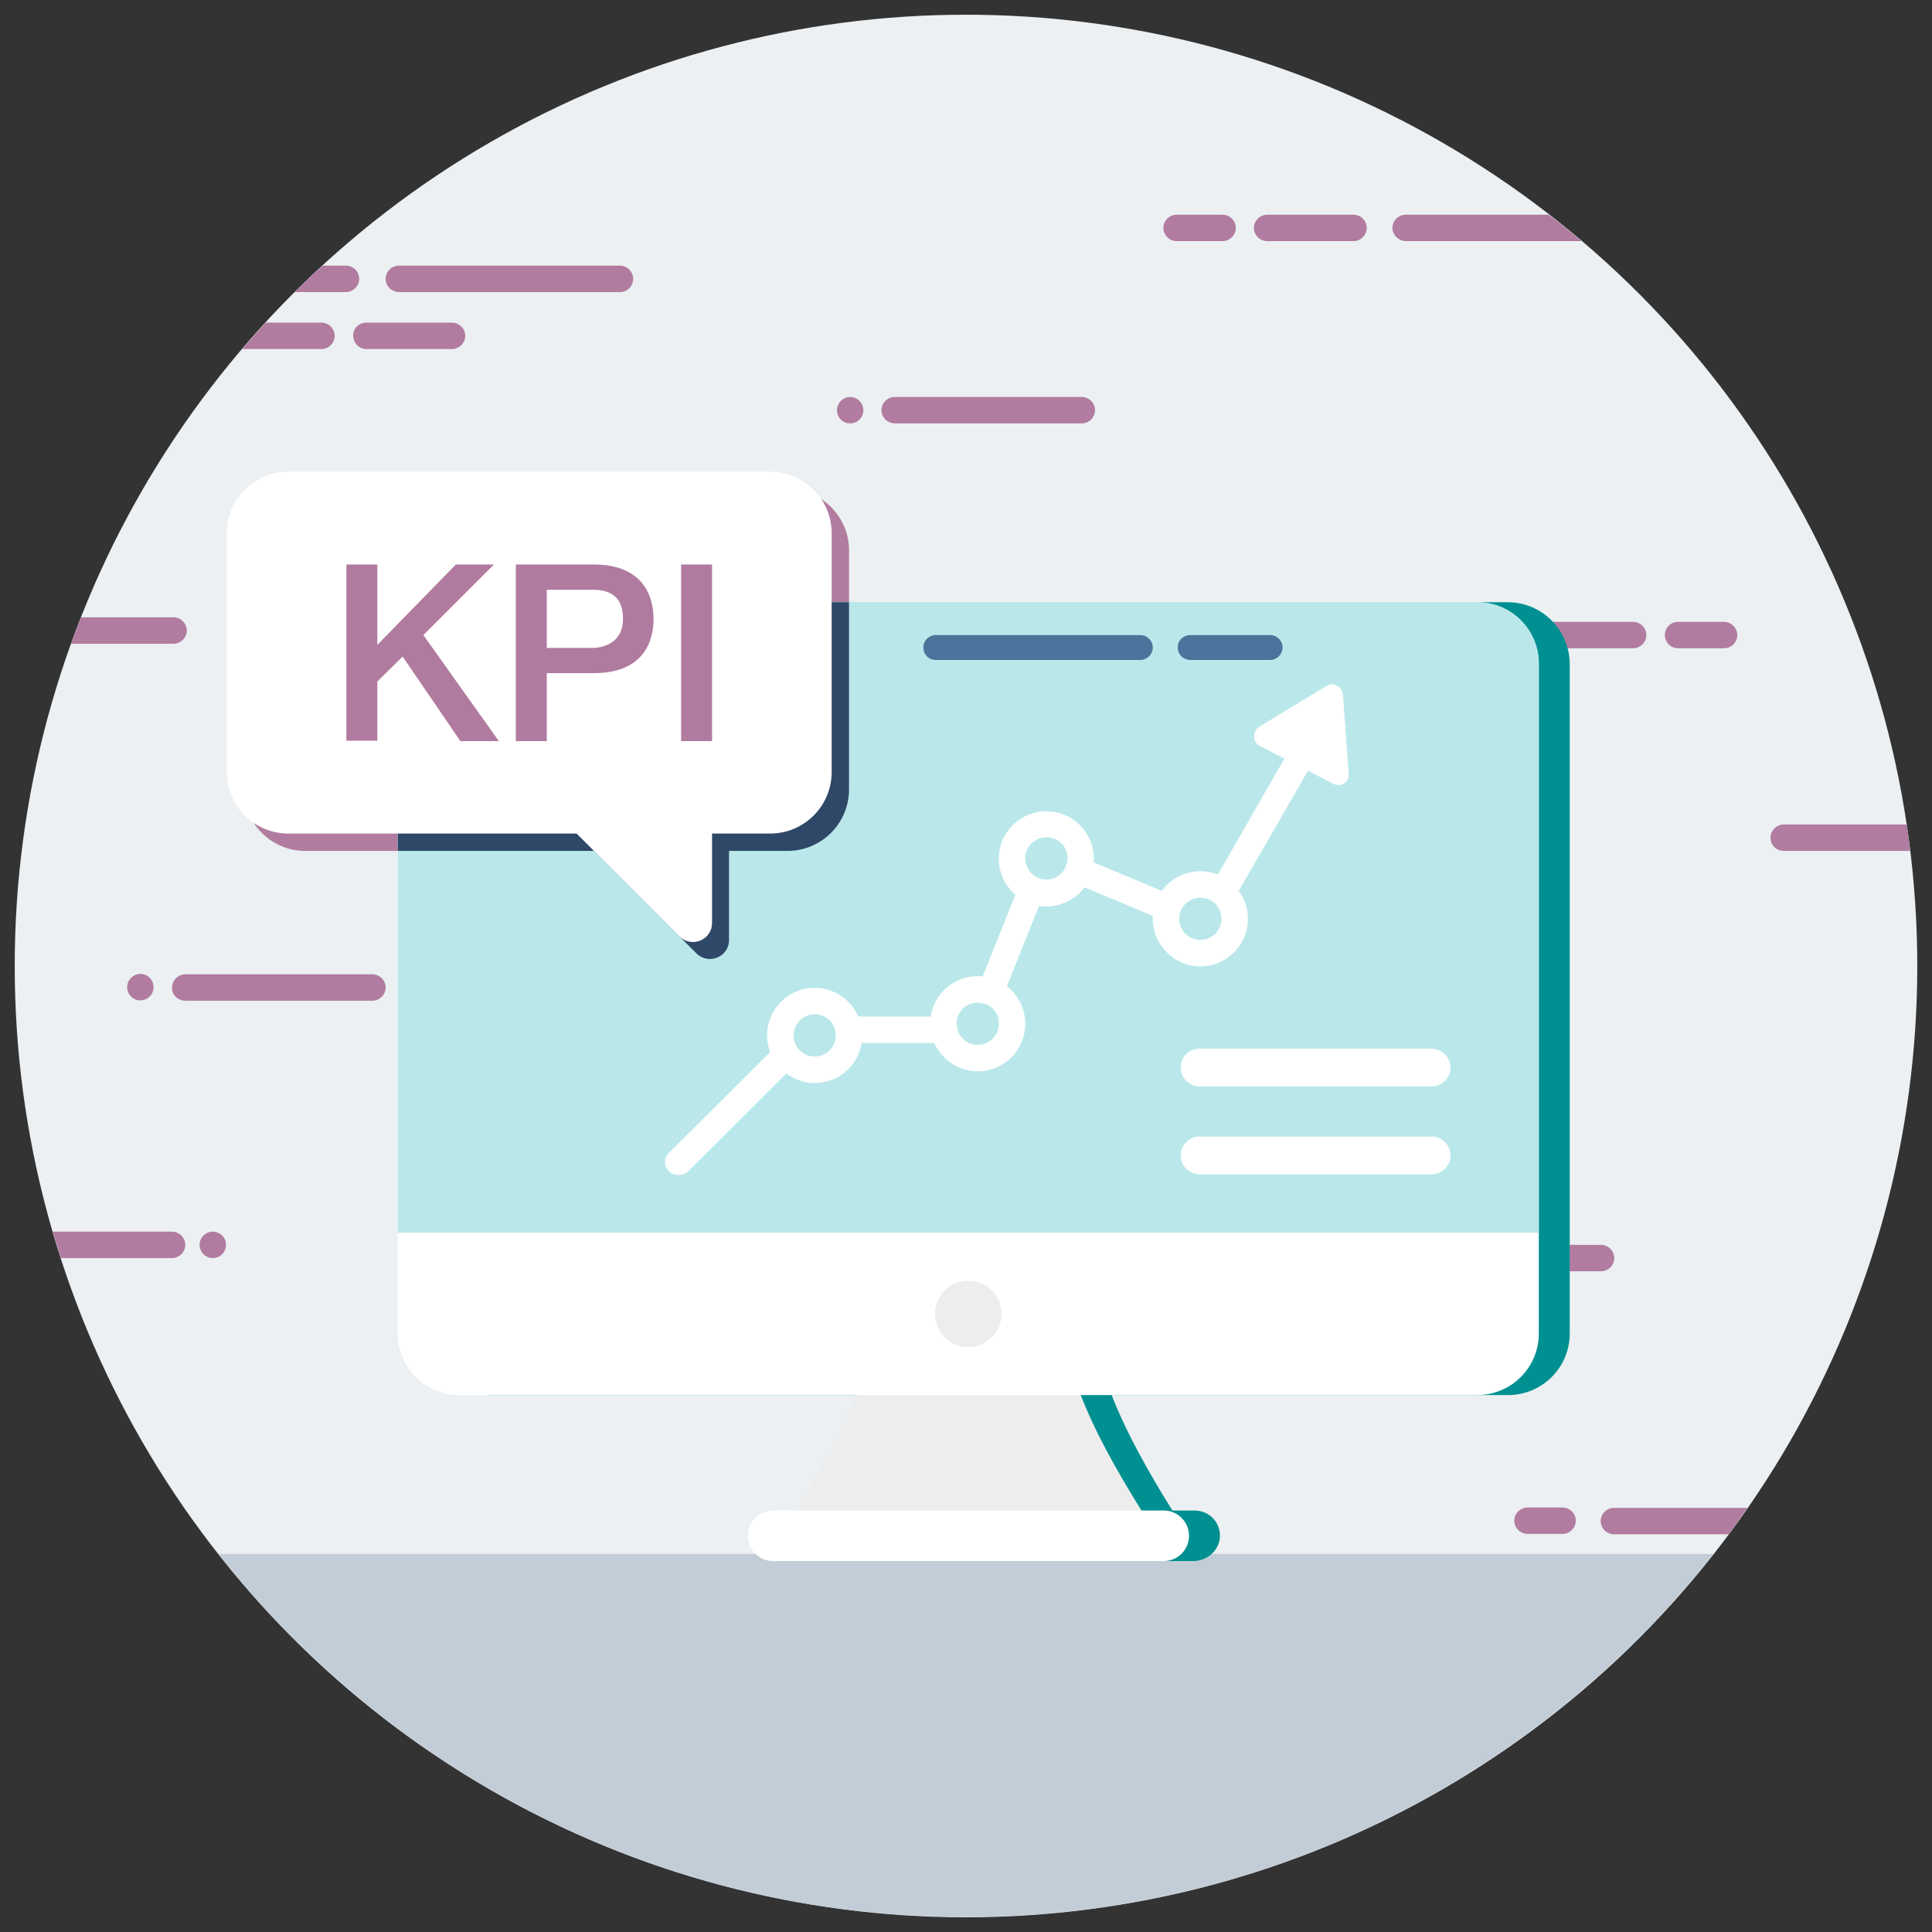 <?xml version="1.0" encoding="utf-8"?>
<!-- Generator: Adobe Illustrator 26.1.0, SVG Export Plug-In . SVG Version: 6.00 Build 0)  -->
<svg version="1.1" id="Layer_1" xmlns="http://www.w3.org/2000/svg" xmlns:xlink="http://www.w3.org/1999/xlink" x="0px" y="0px"
	 viewBox="0 0 512 512" style="enable-background:new 0 0 512 512;" xml:space="preserve">
<rect x="0" y="0" width="512" height="512" fill="#333333" stroke="none"/>
<style type="text/css">
	.st0{fill:#ECF0F2;}
	.st1{fill:#B17CA0;}
	.st2{fill:#C2CDD7;}
	.st3{fill:#009091;}
	.st4{fill:#EDEDED;}
	.st5{fill:#FFFFFF;}
	.st6{fill:#BAE8EA;}
	.st7{fill:#4A749B;}
	.st8{fill:#2F4867;}
	.st9{fill:#B17BA0;}
</style>
<g>
	<g>
		<g>
			<g>
				<circle class="st0" cx="256" cy="256" r="252.1"/>
			</g>
		</g>
	</g>
	<g>
		<path class="st1" d="M472.7,225.5h33.5c-0.3-2.4-0.5-4.7-0.9-7h-32.6c-1.9,0-3.5,1.6-3.5,3.5S470.7,225.5,472.7,225.5L472.7,225.5
			z"/>
		<g>
			<g>
				<path class="st1" d="M381.3,164.8l51.5,0c1.9,0,3.5,1.6,3.5,3.5c0,1.9-1.6,3.5-3.5,3.5l-51.5,0c-1.9,0-3.5-1.6-3.5-3.5
					C377.8,166.3,379.4,164.8,381.3,164.8z"/>
			</g>
		</g>
		<g>
			<path class="st1" d="M444.7,164.8l12.2,0c1.9,0,3.5,1.6,3.5,3.5c0,1.9-1.6,3.5-3.5,3.5l-12.2,0c-1.9,0-3.5-1.6-3.5-3.5
				C441.2,166.3,442.8,164.8,444.7,164.8L444.7,164.8z"/>
		</g>
		<path class="st1" d="M427.7,406.6l30.4,0c1.7-2.3,3.4-4.7,5-7l-35.4,0c-1.9,0-3.5,1.6-3.5,3.5C424.2,405,425.8,406.6,427.7,406.6
			L427.7,406.6z"/>
		<path class="st1" d="M404.8,399.5h9.3c1.9,0,3.5,1.6,3.5,3.5c0,1.9-1.6,3.5-3.5,3.5h-9.3c-1.9,0-3.5-1.6-3.5-3.5v0
			C401.3,401.1,402.9,399.5,404.8,399.5L404.8,399.5z"/>
		<g>
			<path class="st1" d="M45.6,326.4l-31.6,0c0.7,2.4,1.4,4.7,2.1,7l29.5,0c1.9,0,3.5-1.6,3.5-3.5v0C49.1,328,47.5,326.4,45.6,326.4
				L45.6,326.4z"/>
			<circle class="st1" cx="56.4" cy="329.9" r="3.5"/>
		</g>
		<path class="st1" d="M46,170.6c1.9,0,3.5-1.6,3.5-3.5c0-1.9-1.6-3.5-3.5-3.5l-24.5,0c-0.9,2.3-1.9,4.7-2.7,7L46,170.6z"/>
		<g>
			<path class="st1" d="M91.7,77.4c1.9,0,3.5-1.6,3.5-3.5c0-1.9-1.6-3.5-3.5-3.5h-6.2c-2.5,2.3-5,4.6-7.4,7H91.7z"/>
			<g>
				<g>
					<path class="st1" d="M164.3,77.4l-58.6,0c-1.9,0-3.5-1.6-3.5-3.5c0-1.9,1.6-3.5,3.5-3.5l58.6,0c1.9,0,3.5,1.6,3.5,3.5
						C167.8,75.8,166.3,77.4,164.3,77.4z"/>
				</g>
			</g>
		</g>
		<g>
			<path class="st1" d="M64.2,92.5h21c1.9,0,3.5-1.6,3.5-3.5s-1.6-3.5-3.5-3.5H70.4C68.3,87.8,66.3,90.1,64.2,92.5z"/>
			<g>
				<path class="st1" d="M97.1,85.5l22.7,0c1.9,0,3.5,1.6,3.5,3.5c0,1.9-1.6,3.5-3.5,3.5l-22.7,0c-1.9,0-3.5-1.6-3.5-3.5
					C93.5,87.1,95.1,85.5,97.1,85.5z"/>
			</g>
		</g>
		<g>
			<g>
				<g>
					<path class="st1" d="M358.7,63.9l-22.9,0c-1.9,0-3.5-1.6-3.5-3.5s1.6-3.5,3.5-3.5l22.9,0c1.9,0,3.5,1.6,3.5,3.5
						S360.6,63.9,358.7,63.9z"/>
				</g>
			</g>
			<path class="st1" d="M372.6,63.9h46.5c-2.8-2.4-5.7-4.8-8.7-7h-37.9c-1.9,0-3.5,1.6-3.5,3.5S370.7,63.9,372.6,63.9z"/>
			<g>
				<path class="st1" d="M324,63.9l-12.2,0c-1.9,0-3.5-1.6-3.5-3.5s1.6-3.5,3.5-3.5l12.2,0c1.9,0,3.5,1.6,3.5,3.5
					S325.9,63.9,324,63.9z"/>
			</g>
		</g>
		<g>
			<g>
				<path class="st1" d="M40.7,261.6c0,2-1.6,3.5-3.5,3.5c-2,0-3.5-1.6-3.5-3.5c0-1.9,1.6-3.5,3.5-3.5
					C39.2,258.1,40.7,259.7,40.7,261.6L40.7,261.6z"/>
				<path class="st1" d="M49.1,265.2l49.6,0c1.9,0,3.5-1.6,3.5-3.5s-1.6-3.5-3.5-3.5H49.1c-1.9,0-3.5,1.6-3.5,3.5
					C45.5,263.6,47.1,265.2,49.1,265.2L49.1,265.2z"/>
			</g>
			<path class="st1" d="M390,333.4c0,2-1.6,3.5-3.5,3.5c-2,0-3.5-1.6-3.5-3.5c0-1.9,1.6-3.5,3.5-3.5
				C388.4,329.9,390,331.5,390,333.4L390,333.4z"/>
			<path class="st1" d="M398.3,336.9l26,0c1.9,0,3.5-1.6,3.5-3.5v0c0-1.9-1.6-3.5-3.5-3.5h-26c-1.9,0-3.5,1.6-3.5,3.5
				C394.7,335.3,396.3,336.9,398.3,336.9L398.3,336.9z"/>
			<g>
				<path class="st1" d="M263,351.9c0,2-1.6,3.5-3.5,3.5c-2,0-3.5-1.6-3.5-3.5c0-1.9,1.6-3.5,3.5-3.5C261.5,348.4,263,350,263,351.9
					L263,351.9z"/>
				<path class="st1" d="M271.4,355.4l49.6,0c1.9,0,3.5-1.6,3.5-3.5v0c0-1.9-1.6-3.5-3.5-3.5h-49.6c-1.9,0-3.5,1.6-3.5,3.5
					C267.8,353.8,269.4,355.4,271.4,355.4L271.4,355.4z"/>
			</g>
			<path class="st1" d="M292.9,468.2c0,2-1.6,3.5-3.5,3.5c-2,0-3.5-1.6-3.5-3.5c0-1.9,1.6-3.5,3.5-3.5
				C291.4,464.7,292.9,466.2,292.9,468.2L292.9,468.2z"/>
			<path class="st1" d="M301.2,471.7l26,0c1.9,0,3.5-1.6,3.5-3.5s-1.6-3.5-3.5-3.5h-26c-1.9,0-3.5,1.6-3.5,3.5
				C297.7,470.1,299.3,471.7,301.2,471.7L301.2,471.7z"/>
			<g>
				<path class="st1" d="M240.6,448.3c0,2-1.6,3.5-3.5,3.5c-2,0-3.5-1.6-3.5-3.5c0-1.9,1.6-3.5,3.5-3.5
					C239.1,444.8,240.6,446.4,240.6,448.3L240.6,448.3z"/>
				<path class="st1" d="M248.9,451.8l49.6,0c1.9,0,3.5-1.6,3.5-3.5s-1.6-3.5-3.5-3.5h-49.6c-1.9,0-3.5,1.6-3.5,3.5
					C245.4,450.2,247,451.8,248.9,451.8L248.9,451.8z"/>
			</g>
			<g>
				<path class="st1" d="M228.8,108.7c0,2-1.6,3.5-3.5,3.5c-2,0-3.5-1.6-3.5-3.5c0-1.9,1.6-3.5,3.5-3.5
					C227.2,105.2,228.8,106.8,228.8,108.7L228.8,108.7z"/>
				<path class="st1" d="M237.1,112.2l49.6,0c1.9,0,3.5-1.6,3.5-3.5s-1.6-3.5-3.5-3.5h-49.6c-1.9,0-3.5,1.6-3.5,3.5
					C233.6,110.6,235.2,112.2,237.1,112.2L237.1,112.2z"/>
			</g>
		</g>
	</g>
	<g>
		<g>
			<g>
				<path class="st2" d="M57.9,411.8c46.2,58.6,117.7,96.2,198.1,96.2c80.4,0,151.9-37.7,198.1-96.2H57.9z"/>
			</g>
		</g>
	</g>
	<g>
		<path class="st1" d="M208.7,129.6H80.9c-9,0-16.3,7.3-16.3,16.3v63.3c0,9,7.3,16.3,16.3,16.3h76.5l27.2,27.2
			c3.2,3.2,8.6,0.9,8.6-3.6v-23.7h15.5c9,0,16.3-7.3,16.3-16.3v-63.3C225,136.9,217.7,129.6,208.7,129.6L208.7,129.6z"/>
		<path class="st3" d="M399.6,159.6H129.9c-9,0-16.3,7.3-16.3,16.3v177.5c0,9,7.3,16.3,16.3,16.3H235c-4,10.3-10,20.8-16.1,30.6
			l-5.5,0c-3.3,0-6.4,2.3-7,5.6c-0.7,4.2,2.5,7.8,6.6,7.8l103.2,0c3.3,0,6.4-2.3,7-5.6c0.7-4.2-2.5-7.8-6.6-7.8h-5.9
			c-6.1-9.8-12.1-20.3-16.1-30.6h105.1c9,0,16.3-7.3,16.3-16.3V175.9C415.9,166.9,408.6,159.6,399.6,159.6L399.6,159.6z"/>
		<g>
			<path class="st4" d="M281.6,343.5c-1.7,20.2,12.6,44,25.6,64.2c-33.7,0-67.4,0-101,0c12.9-20.2,27.3-44,25.6-64.2H281.6z"/>
			<path class="st5" d="M407.8,175.9v177.5c0,9-7.3,16.3-16.3,16.3H121.7c-9,0-16.3-7.3-16.3-16.3V175.9c0-9,7.3-16.3,16.3-16.3
				h269.8C400.5,159.6,407.8,166.9,407.8,175.9z"/>
			<path class="st6" d="M407.8,326.6V175.9c0-9-7.3-16.3-16.3-16.3H121.7c-9,0-16.3,7.3-16.3,16.3v150.8H407.8z"/>
			<g>
				<path class="st7" d="M305.5,171.6c0,1.8-1.5,3.3-3.3,3.3h-54.2c-1.9,0-3.3-1.5-3.3-3.3c0-1.9,1.5-3.3,3.3-3.3h54.2
					C304,168.3,305.5,169.8,305.5,171.6z"/>
				<path class="st7" d="M339.9,171.6c0,1.8-1.5,3.3-3.3,3.3h-21.1c-1.9,0-3.4-1.5-3.4-3.3c0-1.9,1.5-3.3,3.4-3.3h21.1
					C338.4,168.3,339.9,169.8,339.9,171.6z"/>
			</g>
			<path class="st5" d="M315.1,407c0,3.7-3,6.7-6.7,6.7H204.9c-3.7,0-6.7-3-6.7-6.7c0-3.7,3-6.7,6.7-6.7h103.5
				C312.1,400.3,315.1,403.3,315.1,407z"/>
			<g>
				<g>
					<path class="st5" d="M324,240.1c-0.6,0-1.2-0.2-1.7-0.5c-1.7-1-2.3-3.1-1.3-4.8l26.3-45.8c1-1.7,3.1-2.2,4.8-1.3
						c1.7,1,2.3,3.1,1.3,4.8L327,238.3C326.3,239.4,325.2,240.1,324,240.1z"/>
				</g>
				<g>
					<path class="st5" d="M262.5,266.3c-0.4,0-0.9-0.1-1.3-0.2c-1.8-0.7-2.7-2.8-1.9-4.5l10.8-27c0.7-1.8,2.8-2.7,4.5-1.9
						c1.8,0.7,2.7,2.8,1.9,4.5l-10.8,27C265.2,265.4,263.9,266.3,262.5,266.3L262.5,266.3z"/>
				</g>
				<g>
					<path class="st5" d="M179.8,311.4c-0.9,0-1.8-0.3-2.5-1c-1.4-1.4-1.4-3.6,0-4.9l28.3-28.2c0.6-0.8,1.6-1.2,2.7-1.2
						c1.9,0,3.5,1.5,3.5,3.5c0,0.9-0.4,1.9-1,2.5l-28.5,28.4C181.6,311.1,180.7,311.4,179.8,311.4L179.8,311.4z"/>
				</g>
				<g>
					<path class="st5" d="M250.3,276.4h-25.4c-1.9,0-3.5-1.6-3.5-3.5c0-1.9,1.6-3.5,3.5-3.5h25.4c1.9,0,3.5,1.6,3.5,3.5
						C253.8,274.8,252.2,276.4,250.3,276.4z"/>
				</g>
				<g>
					<path class="st5" d="M309.5,244.1c-0.5,0-0.9-0.1-1.4-0.3l-23.7-9.9c-1.8-0.7-2.6-2.8-1.9-4.6c0.7-1.8,2.8-2.6,4.6-1.9
						l23.7,9.9c1.8,0.7,2.6,2.8,1.9,4.6C312.2,243.3,310.9,244.1,309.5,244.1L309.5,244.1z"/>
				</g>
				<g>
					<path class="st5" d="M353.3,207.7l-19.4-10c-2-1-2.1-3.9-0.2-5.1l17.8-10.8c1.9-1.1,4.2,0.1,4.4,2.3l1.5,20.8
						C357.7,207.2,355.4,208.8,353.3,207.7L353.3,207.7z"/>
				</g>
				<g>
					<path class="st5" d="M277.3,240.2c-6.9,0-12.6-5.7-12.6-12.6c0-7,5.6-12.6,12.6-12.6c7,0,12.6,5.7,12.6,12.6
						C290,234.5,284.3,240.2,277.3,240.2z M277.3,221.9c-3.1,0-5.6,2.5-5.6,5.6c0,3.1,2.5,5.6,5.6,5.6c3.1,0,5.6-2.5,5.6-5.6
						C283,224.4,280.5,221.9,277.3,221.9z"/>
				</g>
				<g>
					<path class="st5" d="M318.1,256.1c-6.9,0-12.6-5.7-12.6-12.6c0-7,5.6-12.6,12.6-12.6c7,0,12.6,5.7,12.6,12.6
						C330.7,250.5,325,256.1,318.1,256.1z M318.1,237.9c-3.1,0-5.6,2.5-5.6,5.6s2.5,5.6,5.6,5.6c3.1,0,5.6-2.5,5.6-5.6
						C323.7,240.3,321.2,237.9,318.1,237.9L318.1,237.9z"/>
				</g>
				<g>
					<path class="st5" d="M259.1,283.9c-6.9,0-12.6-5.7-12.6-12.6c0-7,5.6-12.6,12.6-12.6c7,0,12.6,5.7,12.6,12.6
						C271.7,278.3,266.1,283.9,259.1,283.9z M259.1,265.7c-3.1,0-5.6,2.5-5.6,5.6s2.5,5.6,5.6,5.6c3.1,0,5.6-2.5,5.6-5.6
						C264.8,268.1,262.3,265.7,259.1,265.7z"/>
				</g>
				<g>
					<path class="st5" d="M215.9,287c-6.9,0-12.6-5.7-12.6-12.6c0-7,5.6-12.6,12.6-12.6c7,0,12.6,5.7,12.6,12.6
						C228.5,281.4,222.9,287,215.9,287z M215.9,268.8c-3.1,0-5.6,2.5-5.6,5.6s2.5,5.6,5.6,5.6c3.1,0,5.6-2.5,5.6-5.6
						C221.5,271.3,219.1,268.8,215.9,268.8L215.9,268.8z"/>
				</g>
			</g>
			<g>
				<path class="st5" d="M384.4,306.2c0,2.7-2.2,5-5,5h-61.5c-2.7,0-5-2.2-5-5c0-2.7,2.2-5,5-5h61.5
					C382.2,301.2,384.4,303.5,384.4,306.2z"/>
				<path class="st5" d="M384.4,282.9c0,2.7-2.2,5-5,5h-61.5c-2.7,0-5-2.2-5-5s2.2-5,5-5h61.5C382.2,278,384.4,280.2,384.4,282.9z"
					/>
			</g>
		</g>
		<path class="st8" d="M225,159.6v49.6c0,9-7.3,16.3-16.3,16.3h-15.5v23.6c0,4.5-5.4,6.7-8.6,3.6l-27.2-27.2h-52v-49.6
			c0-9,7.3-16.3,16.3-16.3L225,159.6L225,159.6z"/>
		<g>
			<path class="st5" d="M220.4,141.3v63.3c0,9-7.3,16.3-16.3,16.3H76.4c-9,0-16.3-7.3-16.3-16.3v-63.3c0-9,7.3-16.3,16.3-16.3h127.8
				C213.1,125.1,220.4,132.3,220.4,141.3z"/>
			<path class="st5" d="M188.7,213.5v31.1c0,4.5-5.4,6.7-8.6,3.6l-34.6-34.6L188.7,213.5L188.7,213.5z"/>
			<g>
				<path class="st9" d="M91.8,149.6h8.2v21.3l20.8-21.3h10.1l-18.7,18.7l20,28.1H122L106.7,174l-6.7,6.6v15.7h-8.2L91.8,149.6
					L91.8,149.6z"/>
				<path class="st9" d="M136.7,149.6h20.6c13.4,0,15.9,8.7,15.9,14.5c0,5.8-2.6,14.3-15.9,14.3h-12.4v18h-8.2V149.6z M144.9,171.7
					h12c3.7,0,8.2-1.8,8.2-7.7c0-6.2-3.7-7.7-8.1-7.7h-12.1V171.7z"/>
				<path class="st9" d="M180.5,149.6h8.2v46.8h-8.2V149.6z"/>
			</g>
		</g>
		<path class="st4" d="M265.4,348.2c0,4.8-3.9,8.8-8.8,8.8c-4.9,0-8.8-4-8.8-8.8c0-4.9,4-8.8,8.8-8.8
			C261.5,339.4,265.4,343.3,265.4,348.2z"/>
	</g>
</g>
</svg>
